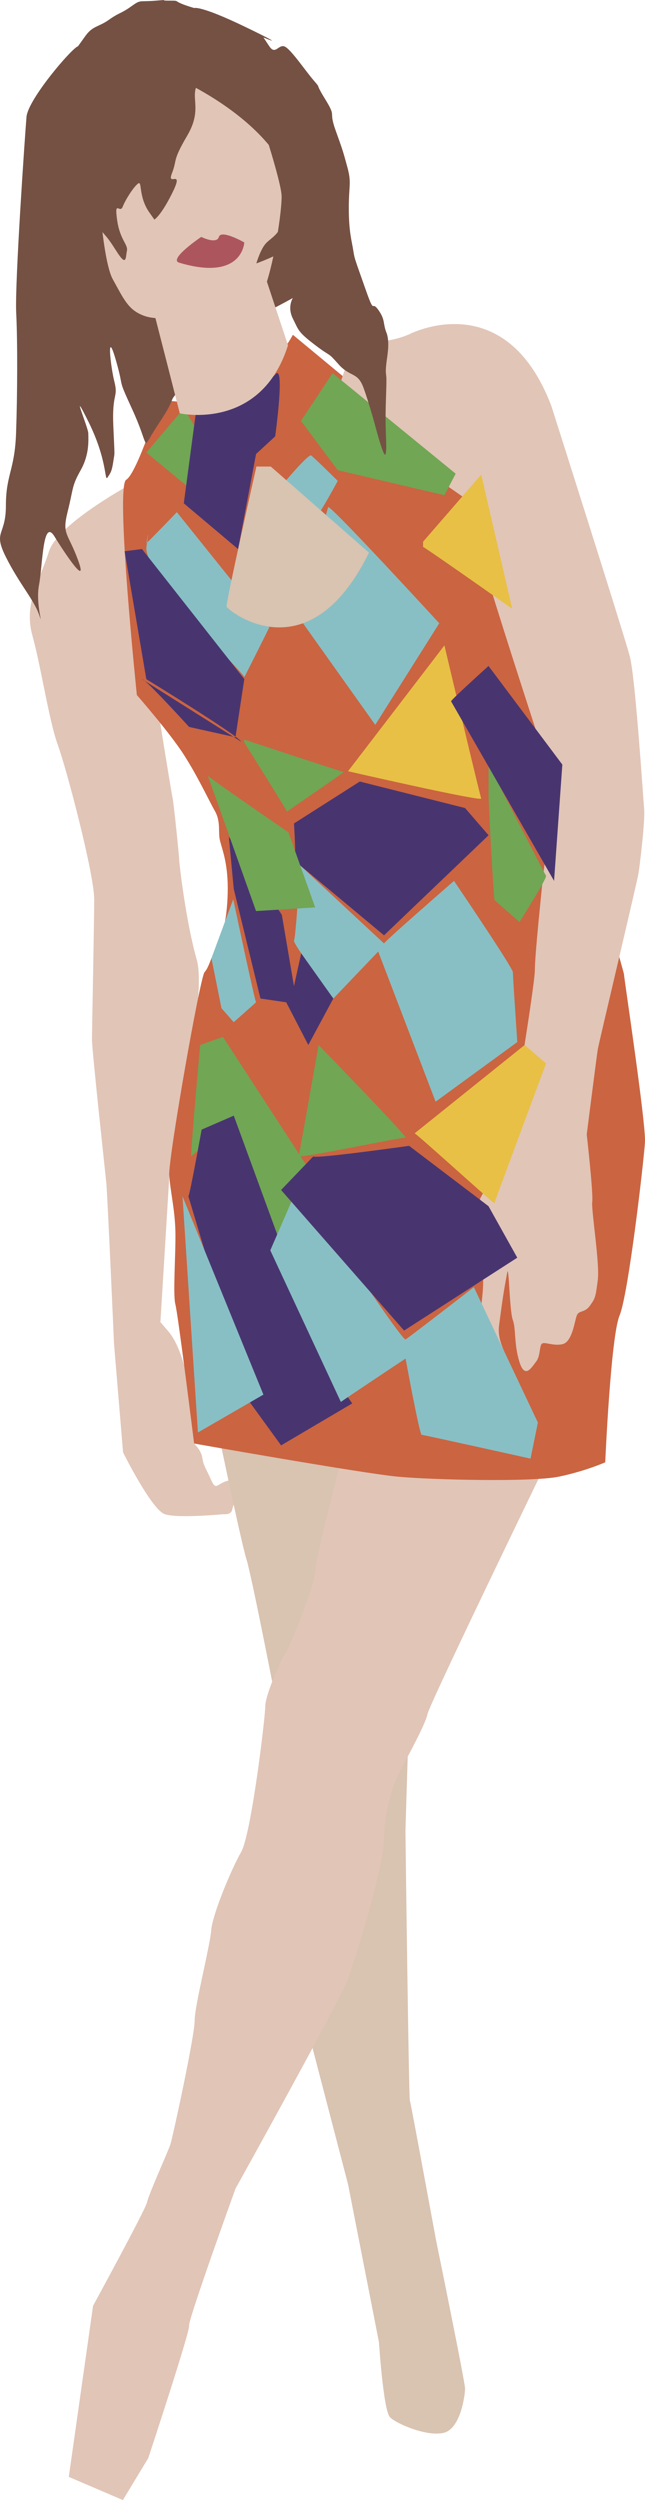 <svg xmlns="http://www.w3.org/2000/svg" viewBox="0 0 209.21 810.746"><path d="M44.39 155.943s-25.53 13.474-28.521 22.914c-2.989 9.439-8.234 16.826-5.37 27.209 2.864 10.381 5.37 27.567 8.234 35.443s11.814 41.887 11.814 50.122c0 8.233-.715 41.888-.715 45.467 0 3.581 4.296 42.961 4.653 46.542.358 3.579 2.507 52.27 2.507 52.27l2.922 35.086s9.25 18.616 13.546 20.048c4.297 1.431 18.974 0 18.974 0s2.506.358 2.866-1.432c.358-1.792 3.222-8.562 2.862-9.651-.357-1.09 1.434-.7-3.222 0-4.653.699-4.653 3.954-6.443 0-1.79-3.955-2.506-4.67-2.865-7.176-.357-2.506-2.67-4.656-2.67-4.656s-.192-27.564-8.785-36.874l-2.149-2.506 3.161-51.644s12.233-53.254 8.653-65.784c-3.582-12.53-5.728-31.505-5.728-32.58 0-1.073-1.791-18.614-2.148-20.048-.358-1.432-4.655-28.282-4.655-28.282l-6.921-74.468z" fill="#e1c5b7"/><path d="M70.29 462.043s7.875 37.949 9.666 43.679c1.79 5.727 10.382 50.12 10.382 50.12l5.012 85.208 17.543 67.307 10.023 51.193s1.434 22.198 3.58 24.346c2.148 2.147 12.174 6.446 17.543 5.013 5.371-1.432 6.802-12.173 6.802-14.321 0-2.147-8.948-45.824-9.308-47.614-.358-1.791-8.233-44.752-8.593-45.827-.357-1.074-1.432-86.28-1.432-87.354 0-1.075 1.791-57.64 1.791-57.64l1.789-76.614-64.798 2.504z" fill="#d9c3b1"/><path d="M112.89 464.553s-10.581 40.454-10.66 44.752c-.081 4.296-7.598 23.271-9.389 26.136-1.79 2.864-6.802 14.318-6.802 17.899s-4.55 41.529-7.825 47.258c-3.274 5.728-9.36 20.406-9.717 25.419-.358 5.013-5.369 24.346-5.369 29.356 0 5.013-7.161 37.949-7.877 40.098-.715 2.147-7.16 16.467-7.52 18.616-.357 2.148-17.543 33.652-17.543 33.652l-7.875 55.493 17.543 7.517 8.234-13.604s13.604-41.171 13.247-42.963c-.358-1.789 15.036-44.392 15.036-44.392s34.011-61.22 36.518-68.022c2.506-6.802 11.528-36.158 11.671-45.11.144-8.949 2.648-17.183 4.797-21.479 2.148-4.298 8.593-15.752 9.31-19.334.714-3.581 42.246-89.146 42.246-89.146l-68.025-2.146z" fill="#e1c5b7"/><path d="M52.03 129.453s-7.519 23.985-11.098 26.134c-3.58 2.148 3.459 69.812 3.459 69.812s10.639 12.172 15.224 19.331c4.587 7.161 8.046 14.679 10.076 18.259 2.029 3.581.955 6.803 1.672 9.667.717 2.863 2.506 7.16 2.506 15.393 0 8.237-1.434 15.396-3.223 18.261-1.791 2.862-2.863 7.518-4.297 8.949-1.431 1.432-11.812 60.504-11.455 65.874.358 5.371 1.848 11.1 1.998 18.259.151 7.16-.865 20.408 0 23.629.867 3.222 6.072 45.107 6.072 45.107s54.581 9.669 66.039 10.742c11.457 1.072 43.677 1.789 52.27 0 8.593-1.79 15.036-4.654 15.036-4.654s1.791-40.814 4.655-47.615c2.863-6.802 7.875-50.123 8.234-56.209.356-6.084-6.803-53.343-6.803-54.417 0-1.073-27.567-95.588-28.999-97.737-1.433-2.148-5.729-24.702-6.088-25.777-.356-1.074-7.875-27.209-7.875-27.209l-15.036-15.036-21.481-18.514-27.925-23.134c0 .001-13.603 26.969-42.961 20.885z" fill="#cb6441"/><path d="M114.77 110.833c.716-.358 9.309 1.296 17.901-2.396 0 0 31.146-16.373 46.183 23.264 0 0 23.656 74.364 25.433 81.167 1.776 6.802 4.283 45.109 4.641 49.405.358 4.297-1.433 18.258-1.791 20.765-.357 2.506-12.888 55.133-13.246 57.282-.356 2.149-3.579 27.567-3.579 27.567s2.147 18.974 1.791 21.837c-.359 2.865 2.504 20.05 1.788 25.419-.715 5.371-.715 5.728-2.506 8.235-1.791 2.505-3.58 1.433-4.297 3.222-.716 1.791-1.432 8.592-4.653 9.309-3.223.715-6.086-1.074-6.802 0-.716 1.073-.358 3.938-1.791 5.728-1.431 1.791-3.58 5.729-5.37 0-1.79-5.728-1.073-10.739-2.147-13.604-1.075-2.864-1.251-18.231-1.79-15.394-1.432 7.517-1.742 10.381-2.66 17.183-.92 6.802 4.855 11.1 0 10.381-4.857-.715-2.352 3.225-4.857-.715-2.507-3.938-2.865-2.864-2.148-7.518.716-4.654 2.148-13.604 1.789-17.9-.357-4.296-1.789-12.888-1.789-15.753 0-2.863.357-8.95 1.073-10.025.716-1.074 7.877-16.11 8.593-17.185.715-1.073 8.951-51.553 8.951-56.565s2.147-25.062 2.506-28.999c.357-3.938 3.951-30.116 3.951-30.116s-27.223-82.299-29.013-93.756l-42.962-29.97 6.801-20.868z" fill="#e1c5b7"/><path d="M47.49 176.113c.716-.476 9.875-10.024 9.875-10.024l29.983 37.373s-8.354 16.807-8.114 16.091c.237-.716-32.938-33.754-31.744-42.178 1.193-8.421 0-1.262 0-1.262z" fill="#88bfc4"/><path fill="#71a654" d="M47.46 146.753l13.88 11.46 9.78-6.92-11.51-18.86z"/><path d="M63.72 132.433c1.91.24 22.196-6.92 25.539-10.977 3.342-4.06 0 20.048 0 20.048l-6.206 5.728-5.82 30.847-17.621-14.856 4.108-30.79z" fill="#483570"/><path d="M90.75 158.213s9.255-11.219 10.208-10.503c.955.717 8.593 8.234 8.593 8.234s-7.638 14.201-8.353 13.246c-.716-.953-10.448-10.977-10.448-10.977z" fill="#88bfc4"/><path fill="#71a654" d="M144.15 160.603l3.65-6.99-39.92-32.61-10.27 15.49 11.94 15.99z"/><path d="M106.44 164.413c1.668.24 36.037 37.71 36.037 37.71l-20.764 32.938-25.125-35.324 9.852-35.324z" fill="#88bfc4"/><path d="M144.15 209.293c-.713.954-31.264 40.812-31.264 40.812s43.677 10.024 43.198 8.832c-.476-1.192-11.934-49.644-11.934-49.644z" fill="#e8c045"/><path d="M46.06 220.253c.957-.261 15.277 15.491 15.277 15.491l15.036 3.341 2.864-18.854-33.177-42.178-5.639.706 7.04 41.493s29.969 18.356 30.753 20.266" fill="#483570"/><path d="M79.24 240.793s14.083 22.437 13.842 22.437c-.238 0 18.854-12.89 18.379-12.89-.479 0-32.221-10.5-32.221-10.5" fill="#71a654"/><path d="M95.35 267.043s.84 12.65 0 11.935c-.84-.716 29.21 24.345 29.21 24.345l33.916-32.459-7.639-8.83-34.131-8.593-21.356 13.602z" fill="#483570"/><path d="M158.48 257.023c-.239.956 1.669 34.608 1.907 34.847.24.24 8.117 7.16 8.117 7.16s9.067-14.32 8.593-15.037c-.479-.715-18.64-36.04-18.64-36.04l.023 9.07z" fill="#71a654"/><path d="M124.56 305.953c.739-1.192 22.697-20.288 22.697-20.288s19.094 28.165 19.094 29.596c0 1.432 1.432 22.675 1.432 22.675l-26.492 19.333-18.617-48.689-14.56 15.235s-13.359-18.1-12.764-18.814c.592-.717 2.011-24.346 2.011-24.346l27.199 25.298z" fill="#88bfc4"/><path d="M103.34 338.883c.716.716 29.461 30.312 28.214 30.073-1.243-.239-34.896 6.921-34.658 5.967.239-.954 6.444-36.04 6.444-36.04z" fill="#71a654"/><path d="M83.05 325.043c-.048-.073-.165-.48-.332-1.151-1.486-5.901-7.065-32.264-7.065-32.264l-7.074 19.127 3.254 16.197 3.981 4.534 7.236-6.443z" fill="#88bfc4"/><path fill="#483570" d="M95.35 319.793l-3.94-23.15-17.19-25.3 1.6 16.95 8.66 35.52 8.36 1.23 7.16 13.84 8.11-15.07-10.41-14.66z"/><path d="M64.92 338.883s-3.343 36.93-2.865 36.127c.479-.804 13.768-10.588 13.768-10.588l15.352 75.181 9.067-60.384-27.923-42.961-7.399 2.625z" fill="#71a654"/><path d="M61.1 387.933c.477-.359 4.297-21.602 4.297-21.602l10.426-4.533 29.434 80.432 8.994 12.89-23.076 13.604-10.049-13.845L61.1 387.933z" fill="#483570"/><path fill="#88bfc4" d="M59.19 387.933l5.01 76.62.75-.44 20.49-11.85zM110.56 454.643c.179-.237 20.993-14.081 20.993-14.081s4.518 24.719 5.216 24.74c.703.021 35.31 7.72 35.31 7.72l2.387-11.695-20.765-43.916s-20.9 16.23-22.147 16.945c-1.243.716-34.659-50.122-34.659-50.122l-9.224 21.242 22.889 49.167z"/><path d="M101.61 375.013c.537.867 31.087-3.428 31.087-3.428l25.756 19.572 9.329 16.706-36.714 23.629-39.899-45.587 10.441-10.892z" fill="#483570"/><path d="M134.49 367.533c1.312.716 25.797 23.008 25.863 22.63.062-.375 16.756-45.306 16.756-45.306l-6.938-5.966-35.681 28.642z" fill="#e8c045"/><path d="M67.4 251.533c1.091 1.191 26.151 18.377 26.151 18.377l8.673 24.353-19.175 1.187L67.4 251.533z" fill="#71a654"/><path d="M146.3 227.423c.239-.715 12.151-11.457 12.151-11.457l23.948 31.982-2.686 37.71-33.413-58.235z" fill="#483570"/><path d="M137.23 177.373c.716.171 28.909 20.047 28.909 20.047l-10.049-43.505-18.86 21.753" fill="#e8c045"/><path d="M83.17 151.293s-10.024 44.393-9.667 45.468c.358 1.073 26.494 22.554 46.183-17.543l-31.862-27.925H83.17z" fill="#d9c3b1"/><path d="M25.3 15.008c-1.91.478-16.231 17.186-16.709 22.913-.476 5.728-3.815 53.941-3.339 63.487.477 9.547.384 27.209-.046 39.143s-3.295 13.365-3.295 23.391c0 10.023-4.295 8.113 0 16.706 4.297 8.593 9.068 13.843 10.741 18.618 1.671 4.773-1.194-3.342 0-9.548 1.194-6.205 1.192-21.958 5.011-15.752 3.819 6.207 10.979 16.708 7.639 7.638-3.342-9.069-5.252-8.115-3.342-15.752 1.91-7.638 1.25-8.116 4.205-13.366 2.956-5.251 2.478-10.026 2.478-11.934 0-1.91-6.148-16.23.026-3.82 6.18 12.411 5.224 19.572 6.18 18.141.953-1.434 1.432-1.91 1.908-5.251.477-3.341.477-.478 0-11.456-.476-10.979 1.673-9.071.359-14.32-1.314-5.251-2.597-17.663.432-7.161s.165 4.775 5.416 16.23c5.251 11.456 3.341 12.89 6.206 8.115 2.864-4.773 5.25-7.638 6.681-11.457 1.434-3.818 27.209-26.73 31.029-28.64 3.817-1.91 8.114-4.296 8.114-4.296s-1.91 2.862 0 6.682 1.593 4.297 7.241 8.593c5.647 4.296 3.738 1.909 7.556 6.204 3.82 4.297 6.206 2.389 8.115 7.639 1.909 5.251 3.819 12.411 3.819 12.411s2.864 10.979 3.341 9.07c.479-1.911 0-5.728 0-11.456 0-5.729.424-12.412.213-13.844-.213-1.434-.147-2.388.06-4.296.206-1.911 1.226-6.676 0-9.783-1.227-3.106-.272-4.061-2.659-7.402-2.387-3.339-.954 2.387-4.296-7.159-3.342-9.548-3.342-9.135-3.82-12.207-.477-3.069-1.431-5.934-1.431-13.571s.954-8.112-.478-13.364c-1.431-5.252-1.43-5.252-3.819-11.934-2.385-6.684.479-3.82-3.341-10.024-3.818-6.207-.955-2.865-3.818-6.207-2.865-3.341-7.64-10.501-9.546-10.979-1.912-.477-2.865 2.865-4.775 0l-1.91-2.865s9.07 3.819-5.728-3.341c-14.797-7.16-16.751-6.205-16.751-6.205C54.898.212 59.194.212 54.898.212c-4.297 0 1.431-.478-4.297 0-5.728.477-4.774-.478-8.116 1.908-3.339 2.387-3.817 1.91-7.159 4.296-3.342 2.387-5.251 1.91-7.637 5.251L25.3 15.008z" fill="#755143"/><path d="M48.82 97.053c.421 1.398 9.498 36.994 9.498 36.994s26.263 5.897 35.096-22.076l-7.573-22.843-37.021 7.925z" fill="#e1c5b7"/><path d="M31.58 55.739s1.368 28.263 5.019 34.859c3.649 6.596 5.019 9.891 10.039 11.776 5.019 1.885 11.863 0 19.617 0 7.759 0 14.146-.923 17.795-5.407 3.651-4.485 7.301-26.626 7.301-33.219 0-6.594-14.602-48.521-14.602-48.521L53.939 3.923l-22.36 51.816z" fill="#e1c5b7"/><path d="M60.74 10.046c2.325 4.239 5.517 13.19 3.237 17.428-2.281 4.24 1.739 8.01-3.237 16.487-4.974 8.48-3.153 7.539-4.974 12.25-1.828 4.709 4.311-2.036 0 6.594-3.651 7.301-5.697 8.401-5.697 8.401l-1.605-2.277c-3.649-5.182-2.281-10.364-3.649-9.421-1.369.941-4.107 5.182-5.019 7.537-.913 2.355-2.74-2.46-1.824 4.187.911 6.648 3.648 7.994 3.191 10.146-.456 2.154-.042 5.385-3.441 0-3.401-5.384-2.946-3.971-6.14-8.211-3.193-4.238-3.193-9.892-3.65-14.13-.457-4.239 0-1.884-.457-4.239-.455-2.357-.912-6.124-2.736-1.885-1.826 4.24-4.562 5.181-2.738 12.718 1.825 7.537 4.563 13.835 5.932 18.695 1.37 4.858 5.933 14.281 3.194 12.396-2.737-1.885-1.824.47-5.932-6.124-4.107-6.596-5.929-11.306-6.843-15.545-.913-4.241-6.387-24.495-5.476-27.793.914-3.299 2.284-9.421 4.106-12.719 1.827-3.298 5.932-8.479 8.213-10.834s1.826-5.653 6.845-8.48c5.019-2.825 16.197-12.01 18.479-12.483 2.28-.472 26.409 6.845 29.059 8.723 2.65 1.876 13.604 17.421 15.425 21.19 1.827 3.769 6.846 10.362 5.933 16.959-.913 6.595 3.411 6.595.111 13.66-3.306 7.067-1.938 4.71-4.675 9.422-2.736 4.709.915 6.059-4.105 8.681-5.019 2.624-9.126 4.038-9.126 4.038s1.371-4.71 3.194-6.595c1.826-1.885 4.562-2.827 5.932-8.479 1.369-5.652 3.651-9.422 2.736-14.132l-.911-4.712s-1.368-2.825-2.283-4.239c-.913-1.413-2.281-4.239-2.736-6.594-.456-2.357-2.284-3.297-3.651-7.537-1.369-4.241-2.739-6.595-4.107-8.01-1.368-1.412-2.736-2.827-4.562-5.182-1.825-2.355-3.651-3.295-5.474-4.71-1.824-1.412.912 0-1.824-1.412-2.74-1.413-8.715-3.769-8.715-3.769z" fill="#755143"/><path d="M58.11 85.183c-3.632-1.087 7.16-8.355 7.16-8.355s5.013 2.506 5.728 0c.716-2.506 8.234 1.791 8.234 1.791s-.5 12.733-21.122 6.564z" fill="#ad555d"/><path d="M53.17 23.512s34.237 13.211 41.816 37.274c7.579 24.062.363-31.847.363-31.847L71.119 8.18l-16.32-3.124-1.63 18.456z" fill="#755143"/></svg>